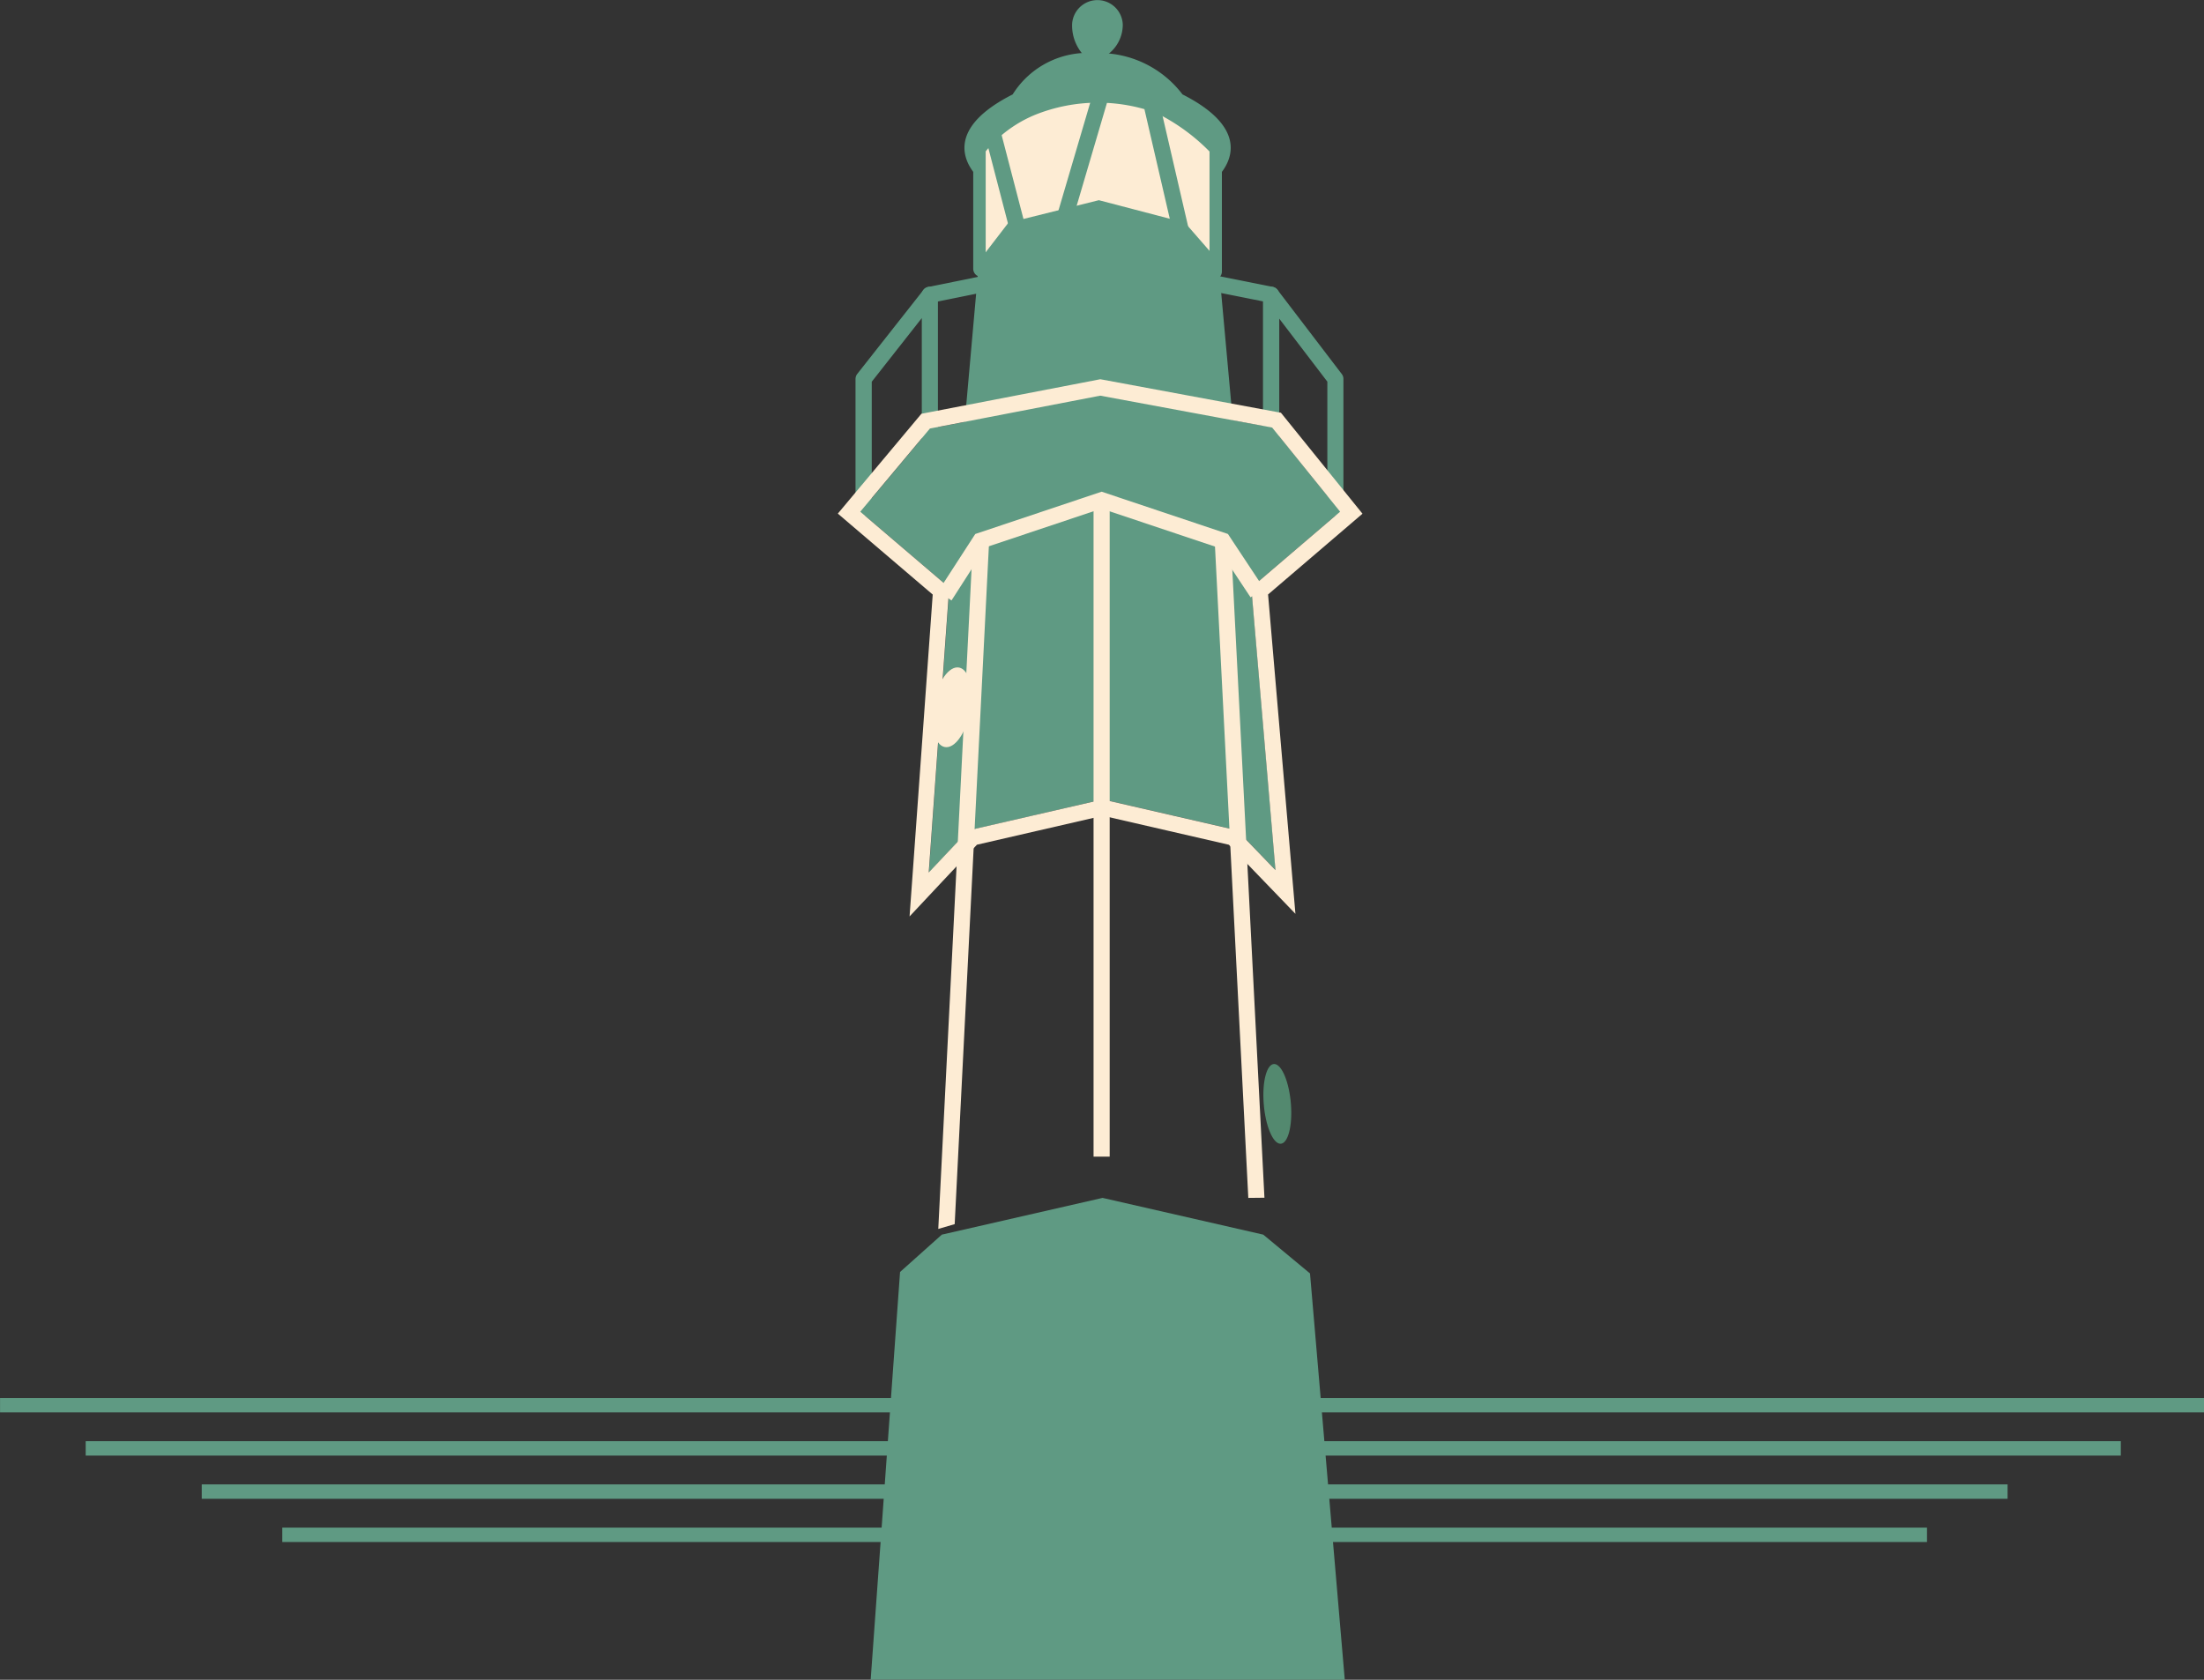 <svg xmlns="http://www.w3.org/2000/svg" width="152.98" height="116.617" viewBox="0 0 152.98 116.617">
  <rect x="0" y="0" width="152.98" height="116.617" fill="#333333" stroke="none"/>
  <g id="Group_297" data-name="Group 297" transform="translate(-652.846 -1198.789)">
    <g id="Group_249" data-name="Group 249" transform="translate(-41.229 55.703)">
      <g id="Group_248" data-name="Group 248" transform="translate(752.228 1143.086)">
        <path id="Path_304" data-name="Path 304" d="M2066.783,280.573c-.719,0-1.387,1.24-1.495,2.77s.388,2.77,1.107,2.77,1.387-1.24,1.494-2.77-.389-2.77-1.108-2.77" transform="translate(-2061.74 -178.31)" fill="#53896f"/>
        <path id="Path_305" data-name="Path 305" d="M2069.868,225.1s-3.74-2.966,2.182-5.967a6.134,6.134,0,0,1,5.687-2.863,7.256,7.256,0,0,1,6.1,2.863c5.921,3,2.183,5.967,2.183,5.967" transform="translate(-2059.913 -212.579)" fill="#5f9a83"/>
        <path id="Path_307" data-name="Path 307" d="M2085.8,231.057h0a.56.56,0,0,1-.559-.559h0v-8.17l-.434-.377a10.754,10.754,0,0,0-3.008-2.117,11.637,11.637,0,0,0-8.344.1,8.611,8.611,0,0,0-2.555,1.623,7.522,7.522,0,0,0-.682.708v8.047a.559.559,0,0,1-1.119,0V222.07a.565.565,0,0,1,.107-.33,7.784,7.784,0,0,1,.938-1.009,9.746,9.746,0,0,1,2.893-1.839,12.812,12.812,0,0,1,9.175-.1,11.694,11.694,0,0,1,3.331,2.314q.3.262.621.541a.556.556,0,0,1,.195.425v8.43a.559.559,0,0,1-.56.559h0" transform="translate(-2059.7 -211.653)" fill="#5f9a83"/>
        <path id="Path_312" data-name="Path 312" d="M2080.82,259.806l9.324,2.146,2.661,2.759-1.677-19.609,6.165-5.273-4.718-5.841-11.931-2.215-11.818,2.293-4.834,5.774,6.174,5.273-1.424,19.773,2.759-2.926Z" transform="translate(-2062.423 -204.31)" fill="#5f9a83"/>
        <path id="Path_313" data-name="Path 313" d="M2097.362,301.566l-2.413-28.211-3.244-2.693-11.155-2.551-11.156,2.551-2.9,2.593-2.039,28.3Z" transform="translate(-2062.174 -184.949)" fill="#5f9a83"/>
        <path id="Path_314" data-name="Path 314" d="M2083.416,267.583c.522.017.852-1.208.737-2.736s-.632-2.783-1.154-2.8-.852,1.208-.738,2.736.632,2.784,1.154,2.8" transform="translate(-2052.701 -188.18)" fill="#53896f"/>
        <path id="Path_315" data-name="Path 315" d="M2064.329,242.767a.56.56,0,0,1-.559-.559v-8.965a.569.569,0,0,1,.119-.346l4.6-5.84a.56.56,0,0,1,1,.345v10.084a.559.559,0,1,1-1.119,0h0v-8.467l-3.473,4.417v8.771a.559.559,0,0,1-.56.559" transform="translate(-2062.541 -206.936)" fill="#5f9a83"/>
        <path id="Path_316" data-name="Path 316" d="M2087.246,242.768a.56.56,0,0,1-.56-.559h0v-8.775l-3.34-4.375v7.307a.559.559,0,0,1-1.119,0V227.4a.56.56,0,0,1,1-.339l4.459,5.841a.554.554,0,0,1,.115.339v8.965a.559.559,0,0,1-.559.559h0" transform="translate(-2052.707 -206.937)" fill="#5f9a83"/>
        <path id="Path_317" data-name="Path 317" d="M2079.064,235.375a.56.56,0,0,1-.56-.559h0v-8.277l-11.07,2.247a.56.56,0,0,1-.222-1.1l11.74-2.383a.56.56,0,0,1,.66.437.543.543,0,0,1,.01.112v8.965a.559.559,0,0,1-.559.559h0" transform="translate(-2060.945 -207.762)" fill="#5f9a83"/>
        <path id="Path_318" data-name="Path 318" d="M2086.946,238.732a.559.559,0,0,1-.559-.559h0v-9.483l-10.843-2.16v9.4a.559.559,0,0,1-1.119,0V225.847a.559.559,0,0,1,.559-.559.543.543,0,0,1,.111.011l11.956,2.382a.56.56,0,0,1,.45.549v9.942a.559.559,0,0,1-.559.559h0" transform="translate(-2056.864 -207.765)" fill="#5f9a83"/>
        <path id="Path_322" data-name="Path 322" d="M2076.09,217.609a2.583,2.583,0,0,0,1.005-2.046,1.76,1.76,0,0,0-3.518,0,3.056,3.056,0,0,0,.713,2.023" transform="translate(-2057.316 -213.855)" fill="#5f9a83"/>
        <path id="Path_306" data-name="Path 306" d="M2069.468,229.678v-7.935a6.884,6.884,0,0,1,.832-.885,8.76,8.76,0,0,1,2.62-1.664,11.738,11.738,0,0,1,8.432-.1,13.676,13.676,0,0,1,3.652,2.656v8.115" transform="translate(-2059.204 -211.232)" fill="#fdecd4"/>
        <path id="Path_319" data-name="Path 319" d="M2068.444,243.676l-.94-.613,2.589-4,8.77-2.937,8.766,2.935,2.506,3.786-.934.613-2.3-3.466-8.047-2.695-8.044,2.693Z" transform="translate(-2060.552 -201.991)" fill="#fdecd4"/>
        <rect id="Rectangle_308" data-name="Rectangle 308" width="1.119" height="45.569" transform="translate(17.751 34.729)" fill="#fdecd4"/>
        <path id="Rectangle_309" data-name="Rectangle 309" d="M2068.317,286.154l2.414-47.863,1.118.06-2.393,47.47Z" transform="translate(-2061.344 -200.837)" fill="#fdecd4"/>
        <path id="Rectangle_310" data-name="Rectangle 310" d="M2080.036,238.389l1.116-.061,2.335,45.64-1.12.012Z" transform="translate(-2053.875 -200.817)" fill="#fdecd4"/>
        <path id="Path_321" data-name="Path 321" d="M2068.99,244.084c-.719,0-1.474,1.24-1.686,2.77s.195,2.77.92,2.77,1.474-1.24,1.686-2.77-.195-2.77-.919-2.77" transform="translate(-2060.688 -197.751)" fill="#fdecd4"/>
        <path id="Path_308" data-name="Path 308" d="M2071.909,227.282a.559.559,0,0,1-.541-.418l-1.686-6.479a.56.56,0,0,1,1.083-.282h0l1.686,6.479a.559.559,0,0,1-.4.682.551.551,0,0,1-.141.018" transform="translate(-2059.401 -210.75)" fill="#5f9a83"/>
        <path id="Path_309" data-name="Path 309" d="M2073.367,227.671a.523.523,0,0,1-.153-.023.56.56,0,0,1-.379-.694l2.525-8.571a.559.559,0,0,1,1.073.316l-2.524,8.571a.559.559,0,0,1-.537.4" transform="translate(-2057.724 -211.649)" fill="#5f9a83"/>
        <path id="Path_310" data-name="Path 310" d="M2079.5,228.536a.564.564,0,0,1-.544-.434l-2.092-9.043a.56.56,0,0,1,1.091-.253l2.092,9.043a.56.56,0,0,1-.418.671.583.583,0,0,1-.127.014" transform="translate(-2055.575 -211.449)" fill="#5f9a83"/>
        <path id="Path_311" data-name="Path 311" d="M2068.68,238.95l1.05-11.812,2.04-2.652,6.276-1.563,5.978,1.565,2.312,2.652,1.073,11.812h-18.73Z" transform="translate(-2059.927 -209.025)" fill="#5f9a83"/>
        <path id="Path_320" data-name="Path 320" d="M2081.184,232.172l11.931,2.215,4.718,5.841-6.165,5.271,1.677,19.61-2.661-2.759-9.324-2.146-9.324,2.146-2.759,2.926L2070.7,245.5l-6.174-5.271,4.834-5.774Zm0-1.139-.208.04-11.816,2.282-.391.075-.256.307-4.833,5.774-.711.849.843.72,5.743,4.9-1.38,19.207-.227,3.139,2.156-2.3,2.52-2.678,8.737-2.013,8.749,2.014,2.431,2.523,2.19,2.273-.27-3.145-1.629-19.026,5.728-4.9.826-.707-.684-.846-4.718-5.841-.259-.322-.406-.075-11.931-2.215Z" transform="translate(-2062.968 -204.704)" fill="#fdecd4"/>
      </g>
    </g>
    <g id="Group_254" data-name="Group 254" transform="translate(114.605 -1)">
      <path id="Path_402" data-name="Path 402" d="M18121-4414.659h152.98" transform="translate(-17582.756 5712)" fill="none" stroke="#5f9a83" stroke-width="1"/>
      <path id="Path_404" data-name="Path 404" d="M18121-4414.659h141.258" transform="translate(-17576.811 5715)" fill="none" stroke="#5f9a83" stroke-width="1"/>
      <path id="Path_406" data-name="Path 406" d="M18121-4414.659h125.344" transform="translate(-17568.756 5718)" fill="none" stroke="#5f9a83" stroke-width="1"/>
      <path id="Path_407" data-name="Path 407" d="M18121-4414.659h114.16" transform="translate(-17563.166 5721)" fill="none" stroke="#5f9a83" stroke-width="1"/>
    </g>
  </g>
</svg>
